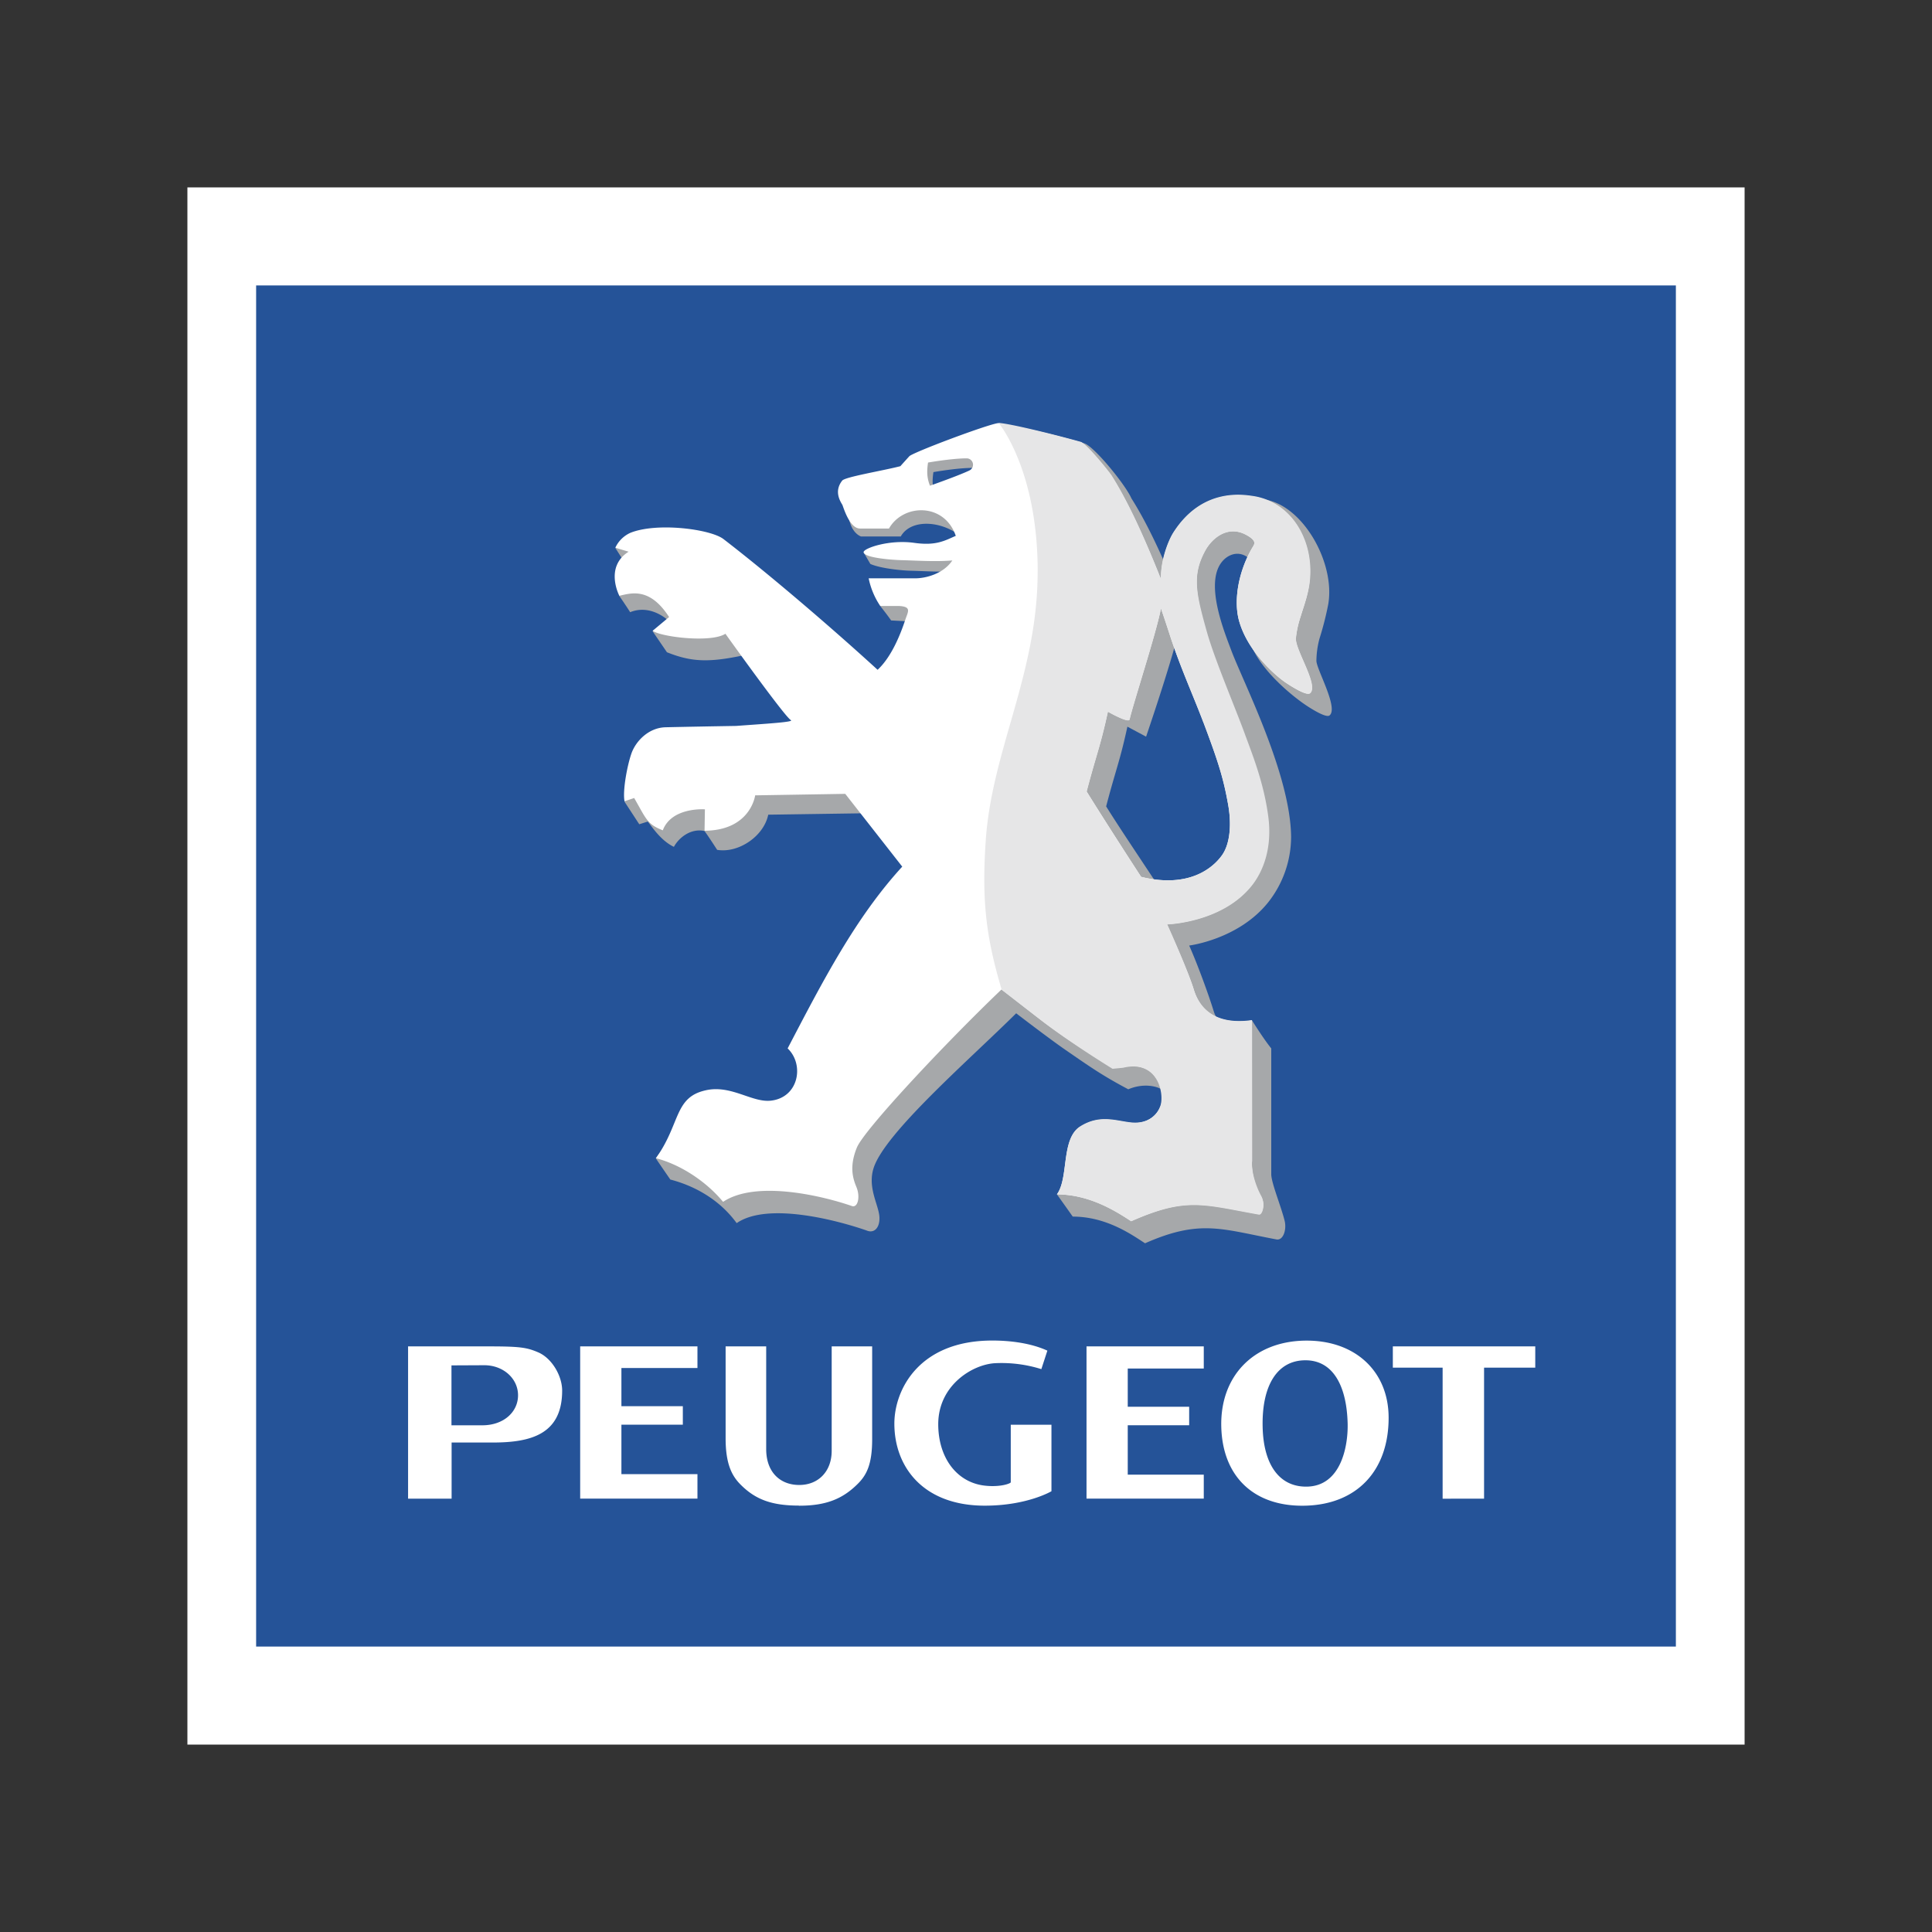 <svg id="Layer_1" data-name="Layer 1" xmlns="http://www.w3.org/2000/svg" viewBox="0 0 1000 1000"><rect x="0" y="0" width="1000" height="1000" fill="#333333" stroke="none"/><defs><style>.cls-1{fill:#fff;}.cls-1,.cls-2,.cls-3,.cls-4{fill-rule:evenodd;}.cls-2{fill:#255398;}.cls-3{fill:#a6a8aa;}.cls-4{fill:#e6e6e7;}</style></defs><path class="cls-1" d="M97,97H903V903H97Z"/><path class="cls-2" d="M867.43,852.26V147.74H132.57V852.26Z"/><path class="cls-1" d="M718.75,733.83c0,27.46-16.45,44.85-43.14,45.51-26.33.65-42.86-14.84-43.48-40.92s16.6-43.85,42.71-44.5,43.91,15.52,43.91,39.91Zm-65.21,4.83c.46,19.72,8.8,30.84,22.51,30.82,18,0,21.76-20.82,21.49-32.6-.46-19.22-7.34-32.83-21.9-32.8s-22.61,13.08-22.1,34.58ZM539,708.66l3.12-9.57c-8.54-3.91-19.21-5.23-28.48-5.23-38.17,0-50.72,25.67-50.72,43,0,22.43,14.94,42.47,46.79,42.47,22,0,34.52-7.47,34.52-7.47V737.45H523.17v29.86a3,3,0,0,1-.74.47c-2.68,1.2-8,1.86-13.52,1.08-14-2-23.28-14.63-23.28-31.7,0-20.16,17.83-31.1,29.75-31.59A68.84,68.84,0,0,1,539,708.66Zm255.65-.77h-26.5v67.83H746.7V707.89H720.93v-11h73.72v11Zm-583.43-11h41.9c15.91,0,19.53.56,25.26,3,7.26,3,12.59,12.26,12.59,19.86,0,22.78-16.4,26.9-36,26.9H233.75v29.05H211.22Zm22.46,40.84h16c10.94,0,18.46-6.84,18.46-15.53s-7.64-15.56-17.46-15.56l-17,.08v31Zm179.9,41.62h.13c14.31,0,22.76-3.79,30.35-11.4,4.54-4.55,7.37-10.09,7.37-23V696.88H430.48s0,41.91,0,54.06c0,10.76-7,17.68-16.75,17.68h-.08c-9.76,0-17.07-6.54-17.07-18.55l0-53.19h-21v47.61c0,13.34,3.27,19.48,7.81,24,7.59,7.6,15.92,10.81,30.23,10.81ZM321.64,763H361v12.69H300.3V696.88H361v11.19H321.64v19.77h31.79v9.57H321.64Zm262.08.29h39.35v12.4H562.38V696.88h60.69v11.48H583.72v19.77h31.79v9.57H583.72v25.62Z"/><path class="cls-3" d="M551.31,543.3c13.44,9.29,19.46,13.49,32.69,20.52,11-4.73,23.78-.22,21.79,9.25-1.31,6.27-2.41,19.65-9.38,19.14-7.72-.64-16.24-4.51-26.56,1.83-7,4.08-16.51,22.79-22.69,24.3q4.07,5.67,8.09,11.37c17.45,0,30.6,9.39,37.43,13.81,28.51-12.6,39.72-7.3,68-2,3.49.66,5.36-5,4.26-9.58C663,624.15,658.3,613,658,608.08l0-65.43c-4.17-5.13-9.93-14.51-10-14.5-12,3.19-17.58,2.47-19.78-4.74-2.38-7.78-8.17-23.84-12.7-34,0,0,25.65-3.16,41-22.51a54.78,54.78,0,0,0,11.75-33.75c-.28-32.41-24.84-80.13-31-96.6-3.7-9.9-14.4-36-4-46.65,4.07-4.18,12.45-6.46,18.44,6.62,2.9,6.33,4.17,3.59,3.6,4.74-7.46,12.08-11.89,18.56-8.77,29.61,4.35,15.41,23.35,30.11,29.42,34.15,0,0,10.14,6.93,12.19,5.3,4.85-3.86-7-24.31-6.78-28.44a46.33,46.33,0,0,1,1.56-11.21,160.49,160.49,0,0,0,4.55-17.82c3.8-21.57-13.21-51.48-33-54.3-5.28-.75-22.09,5.92-36.79,29-2.79,4.36-6.8,15.59-6.36,24.18-7.21-18.06-16.05-38.59-25.7-53.75-3.11-7.17-19.5-27.13-24.42-28.51-13.57-3.8-25.48-1.47-38.29-3.55-5.28.56-43,9.17-44.25,11,0,0-9.18,15.06-9.18,15.15-9.36,2.41-21.41,6.61-22.82,8.54-4.16,5.29-8.11,7.53-6.77,9.7,1.78,6.16,5.75,7.36,5.75,7.36l20.59,0c5.37-9.48,21.77-8.07,31.36.22,3.4,2.94,0,.48,1.56,5-5.57,2.41-14.48,5.38-20.86,3.69-8.78-1.3-26.47-2.56-31.34-.76l3.53,6.07c5.37,2.4,16.74,3.44,21,3.52,6.84.16,17,.88,25.92.16-4.46,6.66-7.12,15.5-13.13,15.5H460.33c.34,1.66-5.07,1.28-4.53,2.85,0,0,3.52,4.41,5.45,7.22l14.29.76c6.53.4,6.1,6.91,3.73,10.61-4,6.18-15.23,17.73-24.88,18.7-24.21-22.15-42.34-38.29-66.1-58.11-4-3.37-8.47-5-15.08-6.18a172.59,172.59,0,0,0-27.4-2.25c-4.16,0-25.79-2.45-27.28-1l4.06,6.36c.55,3.39-.24,5.1-.86,11.42-.21,2.53-1.19,7-1.19,7s3.12,4.46,5.63,8.42c10.55-4.3,19.35,4,19.35,4l-7.75,5.84,7.44,10.9c12.62,5,21.41,5.45,39.73,1.56l35.26,45.19-64.45,3.45c-8.91.32-15.75,7.62-17.9,13.8s-14,8.52-14.56,13.41l7.59,11.61,4.4-1.39c2.62,3.3,6.92,9.91,13.53,13.1,2.3-4.4,8.48-9.8,15.83-8.21,1.93,2.54,6.55,9.75,6.55,9.75,11,1.85,24.15-7,26.45-18.2l53.23-.78,29.42,36.25c-20.54,29.1-41.74,63.15-61.79,96.6,8.76,8.35,5.73,25.39-8.66,27-9.83,1.09-20.65-8.43-33.87-5.3s-28.66,12.11-36.53,24.08c1.4,2.15,7.52,11,7.52,11,11.28,2.92,24.84,9.52,34.34,22.56,16.39-11.31,53.47-1,67.29,3.82,3.79,1.64,6.88-1.35,6.6-6.94-.32-6.27-6.29-15.18-3-25.43,5.9-18.28,49.75-56.2,73.78-80.06C526,524.49,542.78,537.41,551.31,543.3Zm83.13-160.37c7.56,20,10.28,28.62,12.72,42.24,1.94,10.88.9,20.75-3.14,26.43-4.73,6.67-17.26,17.19-41.8,11.12v-.05c-7.64-11.72-22.8-34.15-29.68-45.29,4.91-18.78,7.13-23.36,11-41.26l9.68,5.17c4.53-13.33,15.56-46.48,17.72-58.52a104,104,0,0,1,5.93,14.33c5.52,17.12,12,31.1,17.57,45.83ZM504.39,248.55c-4.69,2.18-13.25,5.31-20.25,7.81-1.56-4-1.71-7.24-1-12,5.78-1,14.44-2.17,20-2.17A3.31,3.31,0,0,1,504.39,248.55Z"/><path class="cls-1" d="M670.7,330.32a52.91,52.91,0,0,1,2.5-11.24c1.34-4.55,3.82-11,4.56-17.86,2.35-21.56-9.57-41.43-29.4-44.26-5.28-.76-26.29-4.24-41,18.85-2.8,4.37-6.82,15.63-6.39,24.24-7.21-18.1-16.09-38.68-25.76-53.88-2.08-3-13-16.42-15.93-17.3A426.3,426.3,0,0,0,516.68,219c-5.29.57-44.82,15.38-46.08,17.22,0,0-4.54,5-4.54,5.07-9.38,2.42-28.73,5.56-30.15,7.49-4.18,5.31-1.27,10.3.07,12.47.45.81,3.58,12.31,9.16,12.31l15,0c7.3-12.88,28.62-13.51,34.57,3.79-5.6,2.43-10.05,5.16-21.06,3.69-13.35-2-26.7,2.79-26.63,4.73.1,3.07,15.71,4.09,19.75,4.17,6.89.16,17.18.88,26.15.15-4.46,6.68-13.27,9.25-19.3,9.25h-24a39.85,39.85,0,0,0,6,14.32h9.83c6.54.4,4.52,2.94,3.12,7.16-2.53,7.62-7.11,19.16-14.32,25.87-24.27-22.21-56.8-50-79.77-67.66-6.71-5.16-34.31-8.77-48.13-3.27a15.73,15.73,0,0,0-7.86,7.74l6.88,2.06c-12.62,7.94-4.8,22.82-4.8,22.82,6.11-1.37,15.71-4.59,25.75,11l-8.51,7.11c4.31,3.21,30.23,6.36,37.66,1.54,0,0,30.62,42.88,33.89,44.71,1.78,1-12.46,1.83-28.35,3-13.65.23-26.44.46-36.46.69-9,.2-15.57,7.38-17.73,13.58s-4.61,19.09-3.57,24.73l5-1.69c6.33,11,6.63,13.5,14.81,16.72,4.59-12.16,21.8-10.86,21.8-10.86l-.19,11.08c23.91-.16,26.2-18.32,26.2-18.32l46.63-.77L467,448.57c-24.2,26.43-41.07,59.13-59.32,94.08,8.79,8.37,5.74,25.45-8.69,27.05-9.84,1.09-20.69-8.45-33.94-5.31-16.16,3.7-12.81,17.29-25.54,35.09,12.73,3.29,26,12,34.76,22.59,17.48-11.63,52.87-2.65,66.71,2.18,3.08,1,4.36-4.8,2.35-9.74-1.64-4-4-10.28.18-20.51,3.73-9.17,45.33-53.6,74.81-81.8.17-.16,10.32,7.92,20.55,15.81,16,12.33,37.25,24.81,37.25,24.81l4.27-.36c19.34-4.35,22.64,13.58,20.49,19.61S593,581.73,586,581.22c-7.75-.64-16.29-4.53-26.63,1.83-10.42,6.12-6,26.55-12.29,35.16,17.5,0,31.57,9.41,38.42,13.84,28.58-12.63,36.94-8.77,65.89-3.62,2,.4,3.61-5.48,1.39-8.88-2.08-3.17-5.32-11.63-4.73-18.63V528.18c-18.47,2.57-27-5.47-30.15-15.93-2.39-7.81-9.39-23.73-13.92-33.88,0,0,28.47-.76,43.84-20.16,5.75-7.27,10.68-22,8-35.78-3.66-19.15-6-25.56-12.45-42.29-5.32-13.94-15.19-39.4-19.27-53.9-5.76-20.5-6.62-29.64-.49-41,3.71-6.88,11.77-13.36,21-8.64,6,3.1,4.7,4.88,4.13,6-7.48,12.11-10.48,27.8-7.35,38.87,4.35,15.45,18.25,27.93,24.33,32,0,0,10.17,6.95,12.21,5.32,4.87-3.88-7.72-22.46-7.25-28.51Zm-169.15-86.7c-4.68,2.17-13.22,5.3-20.2,7.79-1.56-4-1.71-7.23-1-12,5.86-1,14.4-2.17,20-2.17a3.3,3.3,0,0,1,1.27,6.34ZM622.9,373.86c7.57,20.09,10.31,28.69,12.75,42.34,2,10.9.91,20.8-3.15,26.5-4.73,6.68-17.29,17.23-41.9,11.15l0-.05c-7.67-11.75-21.3-33-28.19-44.16,4.92-18.83,7.15-23.42,11-41.35,0,0,10.75,6.19,11.24,4,1.79-8,14.07-45.43,16.23-57.5,0,0,1.87,5.34,4.38,13.11,5.52,17.16,12,31.17,17.6,45.94Z"/><path class="cls-4" d="M622.91,374c7.57,20.08,10.3,28.67,12.74,42.31,1.92,10.73.94,20.61-3.14,26.34-4.74,6.67-17.29,17.27-41.87,11.19l0,0c-7.66-11.74-21.27-32.95-28.17-44.11,4.91-18.82,7.14-23.39,11-41.32,0,0,10.75,6.19,11.24,4,1.79-7.95,14-45.4,16.21-57.45,0,0,1.87,5.33,4.37,13.1,5.53,17.14,12,31.14,17.59,45.89Zm-85.83-78c0,53.06-23.81,92.23-26.89,139.5-2,30.27,0,49,8.3,76.82,0,0,10.14,7.88,20.37,15.76,16,12.33,37,25.13,37,25.13l5.43-.53c18.23-4.4,21.45,13.75,19.3,19.77S593,581.54,586,581c-7.74-.63-16.27-4.52-26.61,1.84-10.41,6.11-6,26.76-12.37,35.37,17.47,0,31.63,9.51,38.48,13.93,28.56-12.62,37.14-8.59,66.08-3.45,2,.41,3.47-5.67,1.2-9.73-1.86-3.31-5.19-11.39-4.72-17.91L648,528c-18.44,2.57-26.93-5.46-30.13-15.92-2.37-7.8-9.14-23.48-13.68-33.6,0,0,28.46-.76,43.81-20.15,5.75-7.25,10.6-19.25,8.47-35.59-2.32-17.84-8.51-32.85-12.18-42.95-5.11-14-15.55-38.3-19.62-52.78-5.76-20.49-7.56-29.18-1-41.6,3.62-6.93,11.76-13.45,20.93-8.74,6,3.09,4.69,4.87,4.12,6-7.46,12.1-10.47,27.77-7.35,38.83,4.36,15.44,18.24,27.91,24.33,31.95,0,0,10.35,7.08,12.39,5.45,4.87-3.88-7.78-22.57-7.3-28.63a52.16,52.16,0,0,1,2.44-11.22c1.34-4.55,4-11.32,4.73-18.14,2.35-21.54-9.81-41.4-29.62-44.22-5.29-.76-26.27-4.18-41,18.89-2.75,4.31-6.84,14.85-6.37,24.24-7.21-18.09-16-38.64-25.65-53.83-2.08-3-12.94-16.4-15.91-17.29-12.13-3.39-36-9.39-42.55-9.8,0,0,20.25,23.87,20.25,76.94Z"/></svg>